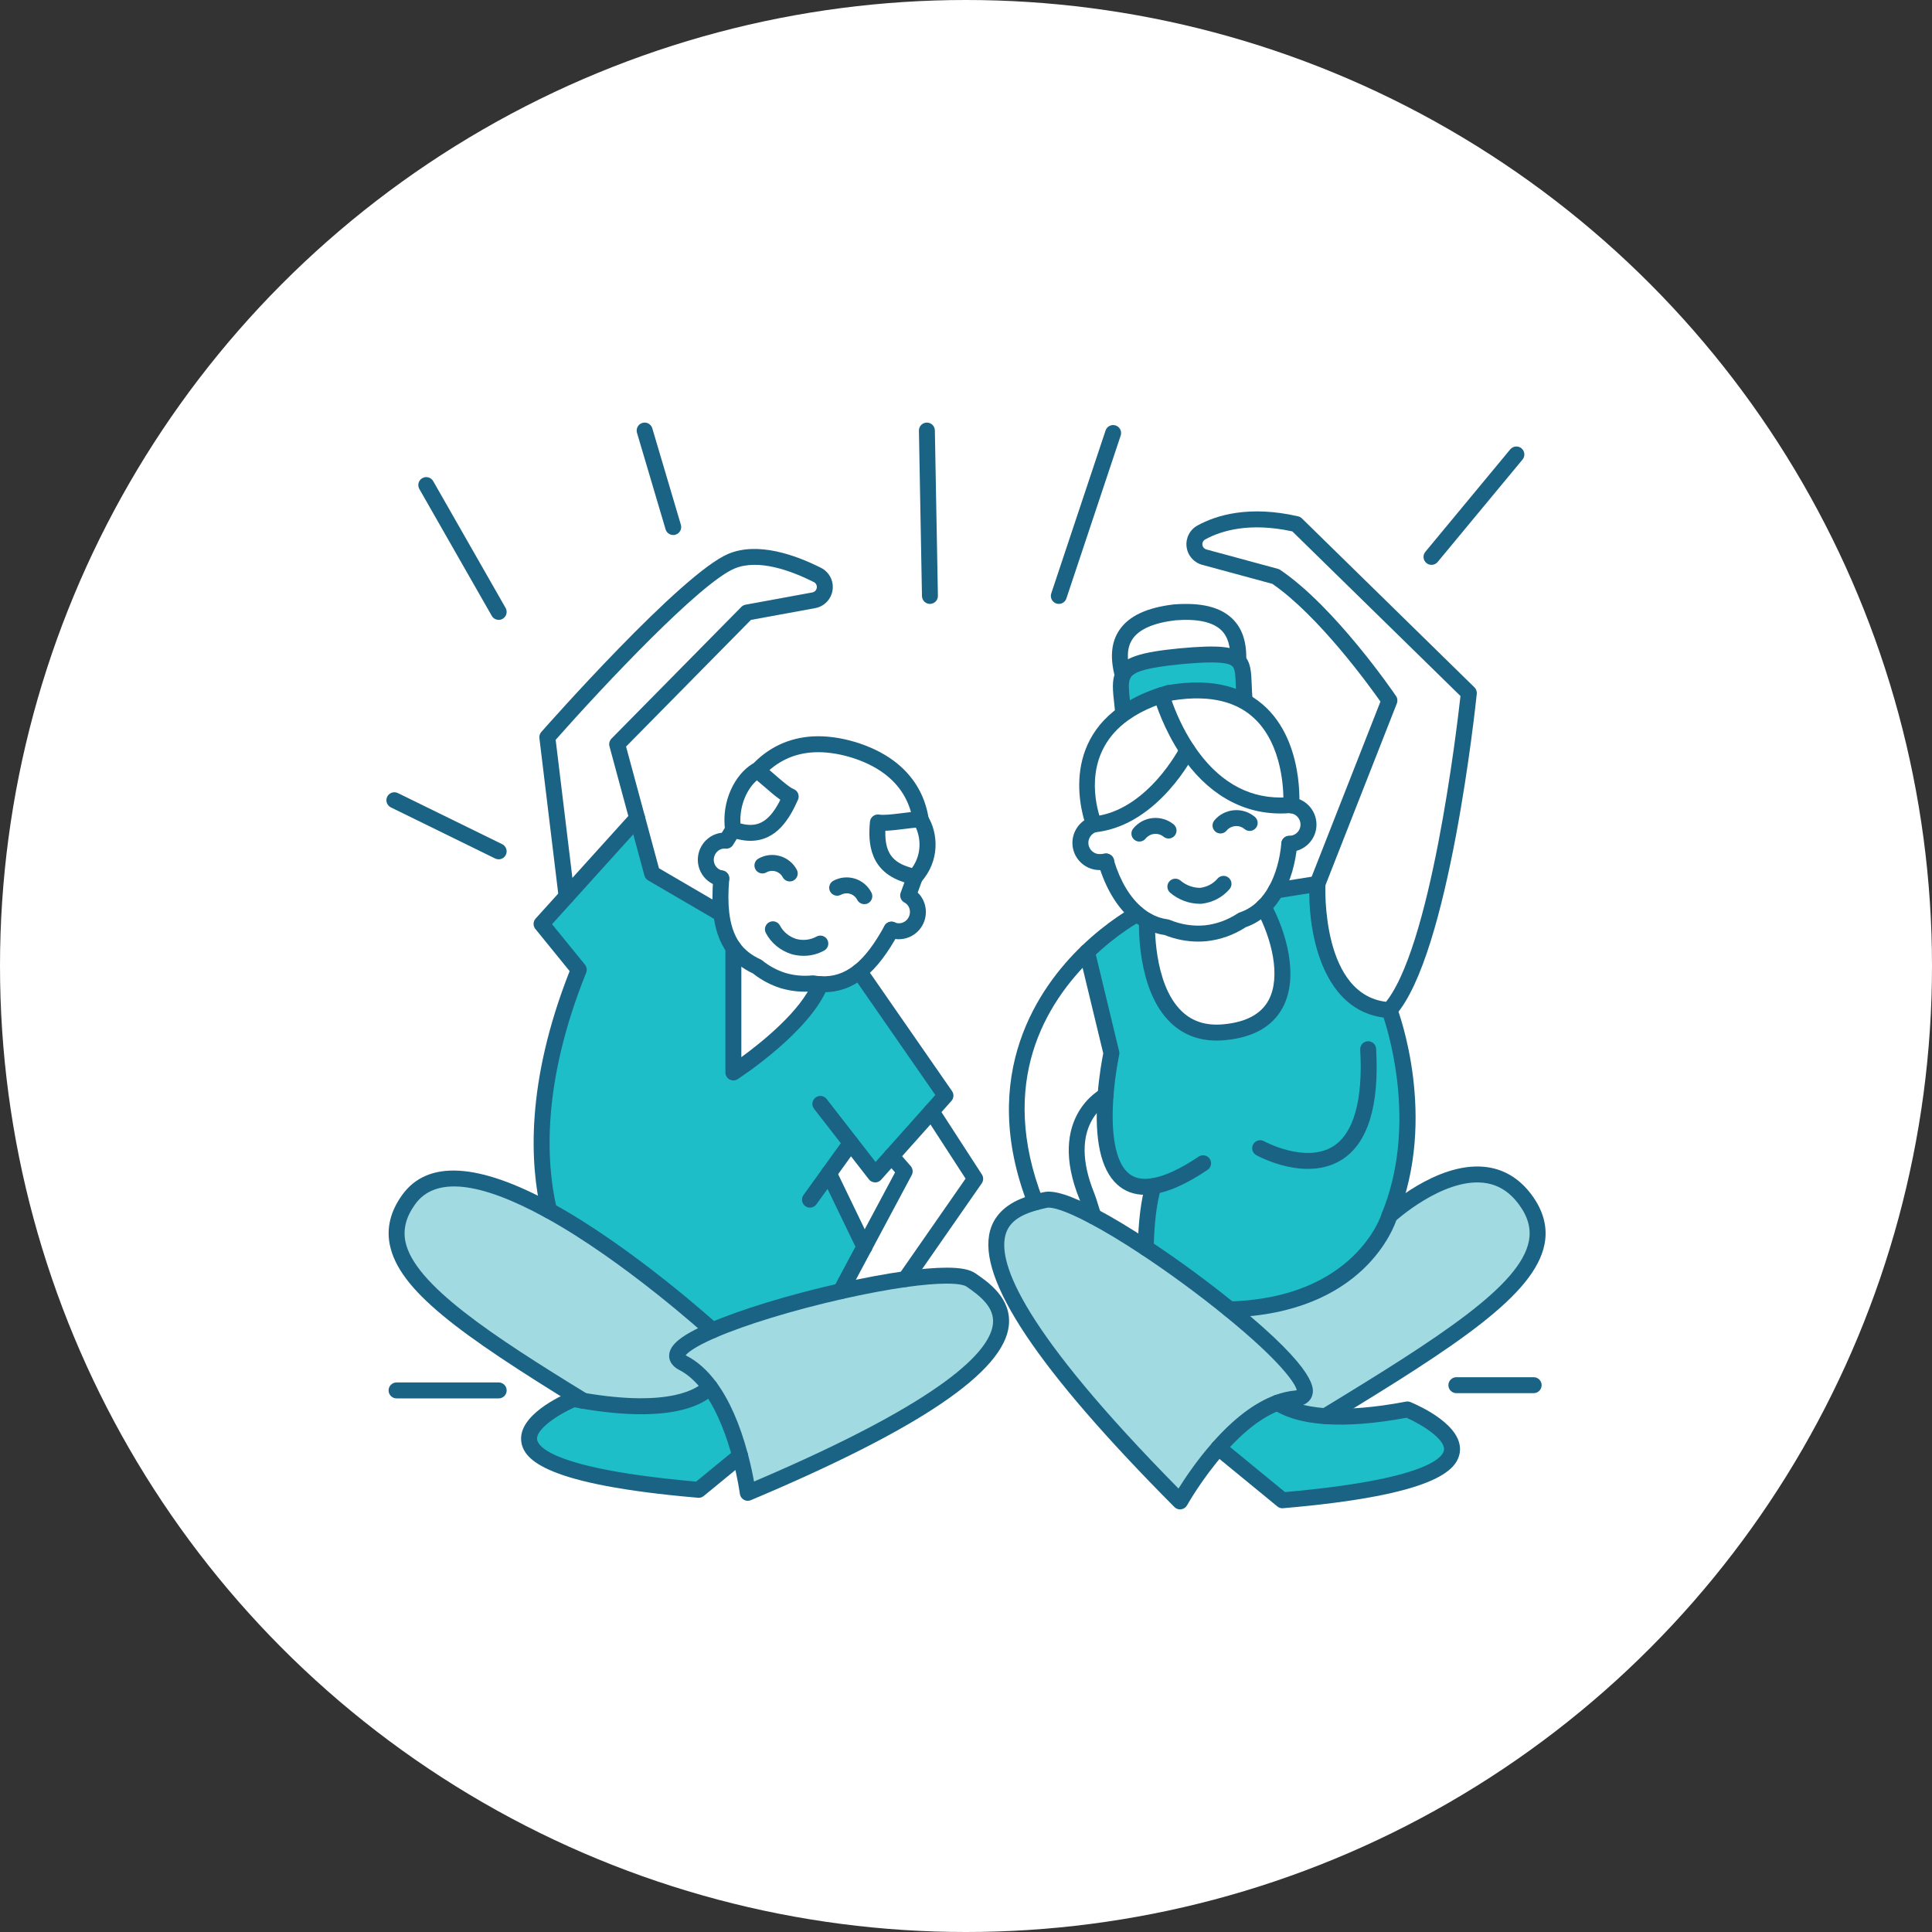 <?xml version="1.0" encoding="UTF-8"?>
<svg id="Layer_1" data-name="Layer 1" xmlns="http://www.w3.org/2000/svg" version="1.1" viewBox="0 0 100 100">
  <rect x="0" y="0" width="100" height="100" fill="#333333" stroke="none"/>
  <defs>
    <style>
      .cls-1 {
        fill: #a1dbe1;
      }

      .cls-1, .cls-2, .cls-3, .cls-4 {
        stroke-width: 0px;
      }

      .cls-2 {
        fill: #1ebec9;
      }

      .cls-3 {
        fill: #1a6385;
      }

      .cls-4 {
        fill: #fff;
      }
    </style>
  </defs>
  <circle class="cls-4" cx="50" cy="50" r="50"/>
  <g>
    <g>
      <path class="cls-1" d="M78.948,62.093c2.363,3.191-1.984,6.123-10.35,11.208-1.306-.092-2.059-.413-2.471-.696.309-.116.622-.194.941-.222,1.422-.13-.578-2.297-3.422-4.606l.003-.002c6.906-.194,8.269-4.852,8.269-4.852,0,0,4.543-4.189,7.032-.83Z"/>
      <path class="cls-4" d="M67.096,27.128l8.93,8.743s-1.38,13.362-4.109,16.412c-4.047-.24-3.727-6.536-3.727-6.536l3.727-9.489s-3.076-4.519-5.885-6.418l-3.699-1.002c-.274-.076-.474-.307-.507-.587-.033-.281.106-.554.356-.691.953-.521,2.543-.974,4.913-.432Z"/>
      <path class="cls-2" d="M72.849,72.955s8.26,3.437-6.47,4.701l-3.309-2.715c.849-.965,1.91-1.911,3.057-2.335.413.283,1.165.604,2.471.696,1.033.073,2.416.002,4.25-.347Z"/>
      <path class="cls-2" d="M71.917,52.283s2.099,5.489,0,10.64c0,0-1.363,4.658-8.269,4.852l-.003.002c-1.349-1.099-2.89-2.229-4.342-3.189v-.002c.017-.727.075-2.135.399-3.191v-.002c-2.432.403-2.644-2.524-2.479-4.684.092-1.217.304-2.191.304-2.191l-1.265-5.241c1.368-1.321,2.599-1.972,2.599-1.972.163.137.333.255.509.354,0,0-.273,6.135,3.958,5.774,4.229-.361,3.165-4.496,2.071-6.496.245-.236.458-.521.637-.844l2.154-.344s-.321,6.295,3.727,6.536Z"/>
      <path class="cls-4" d="M57.255,44.592h-.012v.002c-.063.007-.207.021-.229.024-.547.054-1.035-.349-1.089-.896-.045-.483.257-.915.7-1.052,1.522-.146,2.732-1.106,3.559-2.029.828-.925,1.276-1.809,1.276-1.809.962,1.432,2.5,2.861,4.814,2.861.181,0,.37-.009.561-.028,0,.007,0,.012.002.019.46.052.84.417.884.901.054.547-.349,1.036-.896,1.087-.03.005-.061.005-.094.005-.085.92-.321,1.748-.696,2.415-.179.323-.392.609-.637.844-.314.311-.681.542-1.101.682-.571.377-1.215.618-1.908.691-.696.061-1.373-.054-2.005-.314-.361-.047-.701-.163-1.014-.337-.177-.099-.347-.217-.509-.354-.724-.604-1.278-1.559-1.618-2.71.005-.002.007-.002.012-.002Z"/>
      <path class="cls-1" d="M66.126,72.606c-1.147.424-2.208,1.37-3.057,2.335-1.208,1.37-1.988,2.774-1.988,2.774-12.77-12.843-9.753-14.867-7.484-15.48.179-.05.354-.089.517-.125.441-.097,1.347.243,2.488.849.809.429,1.736.991,2.701,1.628v.002c1.453.96,2.993,2.09,4.342,3.189,2.845,2.309,4.845,4.477,3.422,4.606-.319.028-.632.106-.941.222Z"/>
      <path class="cls-4" d="M64.416,36.308c2.687,1.486,2.42,5.356,2.42,5.356-.191.019-.38.028-.561.028-2.314,0-3.852-1.429-4.814-2.861-.873-1.302-1.269-2.609-1.34-2.849.122-.04.248-.078.375-.111.611-.108,1.163-.146,1.66-.132h.005c.92.026,1.661.238,2.255.569Z"/>
      <path class="cls-4" d="M65.4,46.936c1.095,2,2.158,6.135-2.071,6.496-4.231.361-3.958-5.774-3.958-5.774.314.174.653.29,1.014.337.632.259,1.309.375,2.005.314.693-.073,1.337-.314,1.908-.691.42-.139.788-.37,1.101-.682Z"/>
      <path class="cls-2" d="M58.114,34.956c.236-.545.984-.788,2.967-.986,1.875-.172,2.665-.118,3.009.234.354.359.234,1.031.335,2.085l-.01.019c-.594-.33-1.335-.542-2.255-.569h-.005c-.497-.014-1.05.024-1.66.132-.127.033-.253.071-.375.111-.189.059-.368.125-.538.193h-.002c-.557.222-1.024.479-1.415.76l-.028-.04c-.087-.908-.21-1.514-.023-1.939Z"/>
      <path class="cls-4" d="M60.81,31.694c2.842-.215,3.331,1.146,3.281,2.51-.344-.351-1.134-.406-3.009-.234-1.984.198-2.732.441-2.967.986-.366-1.375-.255-2.913,2.696-3.262Z"/>
      <path class="cls-4" d="M60.121,35.983c.071.24.467,1.547,1.34,2.849,0,0-.448.884-1.276,1.809-.828.922-2.038,1.882-3.559,2.029,0,0-1.479-3.578,1.541-5.734.392-.281.858-.538,1.415-.76h.002c.17-.068.349-.134.538-.193Z"/>
      <path class="cls-4" d="M56.262,49.276l1.265,5.241s-.213.974-.304,2.191c0,0-2.583,1.243-.96,5.222.09.212.262.835.34,1.028-1.141-.606-2.047-.946-2.488-.849-.163.035-.338.075-.517.125v-.002c-2.482-6.387.297-10.675,2.665-12.956Z"/>
      <path class="cls-4" d="M48.212,57.524l2.262,3.491-3.611,5.191c-1.017.141-2.17.361-3.349.627l1.226-2.295v-.002l2.087-3.909-.684-.785,2.068-2.318Z"/>
      <path class="cls-1" d="M50.248,66.244c1.757,1.2,5.328,3.915-11.543,11.024,0,0-.106-.828-.397-1.915-.297-1.116-.79-2.51-1.566-3.562-.389-.526-.849-.969-1.392-1.248-.771-.396-.002-1.024,1.526-1.684,1.653-.717,4.198-1.474,6.637-2.026,1.179-.267,2.333-.486,3.349-.627,1.658-.231,2.951-.259,3.384.038Z"/>
      <path class="cls-2" d="M42.903,60.734l1.837,3.802v.002l-1.226,2.295c-2.439.552-4.984,1.309-6.637,2.026,0,0-4.288-3.913-8.461-6.203-.623-2.663-.736-6.81,1.54-12.463l-1.927-2.371,1.298-1.436,3.651-4.04.776,2.866.434.252,3.102,1.812.045-.005c.038.33.101.632.191.913v.002s.002,0,.002.003v.002c.106.323.248.613.431.868v6.451s3.63-2.359,4.503-4.569c.764.042,1.42-.186,2.014-.656.005-.002.005-.005.005-.005l4.458,6.427-.726.816-2.068,2.318-.845.946-1.264-1.625-1.132,1.571Z"/>
      <path class="cls-4" d="M47.663,42.445c.443.708.583,1.965-.306,2.948l-.323-.087c-1.363-.38-1.734-1.288-1.592-2.736.568.102,2.144-.248,2.222-.125Z"/>
      <path class="cls-4" d="M47.663,42.445c-.078-.123-1.653.227-2.222.125-.142,1.448.229,2.356,1.592,2.736l.323.087-.349.955c.404.212.599.689.462,1.149-.158.521-.7.819-1.212.665-.04-.012-.078-.028-.113-.045-.262.477-.526.896-.8,1.26-.274.361-.559.665-.861.903h-.003s0,.003-.005.005c-.595.469-1.25.698-2.014.656-.127-.007-.255-.019-.387-.043-.509.05-1.026.007-1.531-.141-.502-.156-.955-.403-1.354-.727-.531-.24-.936-.564-1.231-.972-.184-.255-.326-.545-.431-.868v-.005s-.002,0-.002-.002c-.09-.281-.153-.583-.191-.913-.061-.535-.057-1.137,0-1.807-.038-.005-.078-.014-.118-.026-.512-.156-.8-.703-.644-1.224.139-.46.566-.748,1.019-.701l.352-.573.302.085c1.278.33,2.04-.344,2.682-1.797-.46-.177-1.465-1.205-1.726-1.323l.002-.007c.734-.804,1.698-1.304,2.887-1.37.625-.033,1.309.052,2.057.274.746.226,1.364.535,1.866.908.956.712,1.484,1.661,1.651,2.736Z"/>
      <path class="cls-4" d="M42.308,29.758c.269.134.42.424.378.722-.043.297-.269.535-.564.59l-3.458.634-6.72,6.817,1.033,3.826-3.651,4.04-.998-8.229s7.156-8.116,9.531-9.111c1.359-.569,3.158.064,4.448.712Z"/>
      <path class="cls-4" d="M42.075,50.899c.132.024.26.035.387.043-.873,2.21-4.503,4.569-4.503,4.569v-6.451c.295.408.701.731,1.231.972.399.323.852.571,1.354.727.505.149,1.021.191,1.531.141Z"/>
      <path class="cls-4" d="M39.2,39.905c.262.118,1.266,1.146,1.726,1.323-.641,1.453-1.403,2.128-2.682,1.797l-.302-.085c-.196-1.389.486-2.595,1.203-3.041.009-.007.028-.005.054.005Z"/>
      <path class="cls-2" d="M38.308,75.353l-2.146,1.76c-14.73-1.264-6.47-4.701-6.47-4.701.168.033.335.061.498.092h.002c4.595.781,6.121-.262,6.55-.712.776,1.052,1.269,2.446,1.566,3.562Z"/>
      <path class="cls-1" d="M35.351,70.544c.542.278,1.002.722,1.392,1.248-.43.451-1.956,1.493-6.55.712h-.002c-7.493-4.597-11.236-7.361-9.038-10.411,1.365-1.899,4.302-1.059,7.264.564,4.173,2.29,8.461,6.203,8.461,6.203-1.528.66-2.297,1.288-1.526,1.684Z"/>
    </g>
    <g>
      <path class="cls-3" d="M66.839,42.096c-.174,0-.337-.111-.393-.286-.013-.041-.022-.102-.022-.145,0-.228.185-.413.413-.413.214,0,.39.163.411.372.029.196-.087.39-.282.453-.042.013-.085.02-.127.02Z"/>
      <path class="cls-3" d="M66.733,44.089c-.228,0-.413-.185-.413-.413,0-.228.185-.413.413-.413.013,0,.025 0.0.036-.001.174-.017.314-.092.413-.212.099-.12.145-.271.13-.426-.026-.278-.244-.5-.52-.531-.226-.025-.389-.23-.364-.456.026-.227.229-.391.457-.364.663.075,1.188.61,1.249,1.273.037.371-.074.738-.314,1.029-.24.292-.579.472-.954.507-.028.005-.079.006-.133.006Z"/>
      <path class="cls-3" d="M62.023,48.737c-.593,0-1.177-.114-1.745-.341-.387-.057-.759-.184-1.107-.378-.2-.112-.393-.246-.575-.399-.771-.643-1.377-1.65-1.748-2.909-.011-.038-.017-.077-.017-.117,0-.228.185-.415.413-.415.212,0,.391.159.416.364.327,1.071.833,1.915,1.467,2.444.143.12.293.225.447.311.272.152.564.249.866.288.035.005.07.014.103.027.59.243,1.199.338,1.812.284.608-.064,1.188-.275,1.717-.624.031-.02.063-.036.098-.047.352-.117.668-.313.941-.583.215-.206.404-.458.567-.752.343-.611.566-1.389.646-2.253.02-.227.221-.394.449-.373.227.021.394.222.373.449-.09.979-.349,1.871-.747,2.579-.202.364-.441.681-.71.94-.345.343-.752.599-1.205.758-.628.406-1.317.651-2.047.728-.137.012-.275.018-.411.018Z"/>
      <path class="cls-3" d="M56.916,45.035c-.327,0-.639-.112-.894-.321-.291-.239-.471-.578-.508-.952-.062-.667.354-1.291.99-1.487.218-.067.448.055.516.273.067.218-.055.449-.273.516-.264.081-.437.342-.411.619.015.153.091.293.211.393.121.1.272.145.426.13l.21-.022s.002-0.0.002-0h0c.06-.01.09-.008.09-.008.222.016.406.204.399.427-.007.208-.155.376-.357.397-.009.002-.019.003-.029.004l-.23.024c-.048.005-.096.007-.143.007Z"/>
      <path class="cls-3" d="M66.275,42.106c-2.035,0-3.818-1.052-5.157-3.044-.863-1.287-1.285-2.593-1.393-2.963-.065-.219.061-.448.28-.512.067-.02.136-.021.201-.008.058-.057.133-.098.218-.113.605-.107,1.193-.154,1.744-.138.932.026,1.754.235,2.448.62,2.883,1.595,2.643,5.577,2.632,5.746-.014.201-.171.363-.371.383-.203.02-.406.03-.602.03ZM60.646,36.264c.189.538.557,1.442,1.157,2.338,1.194,1.777,2.699,2.678,4.471,2.678.051,0,.102-.001.154-.003-.016-.948-.247-3.521-2.212-4.609-.578-.321-1.273-.494-2.067-.517-.478-.015-.981.024-1.503.112Z"/>
      <path class="cls-3" d="M56.625,43.082c-.166,0-.317-.1-.381-.255-.016-.039-1.567-3.908,1.682-6.228.435-.311.941-.583,1.502-.807.008-.003.016-.006.024-.009.19-.076.368-.14.545-.195.126-.041.259-.081.395-.116.222-.057.446.075.503.296.057.221-.075.446-.296.503-.119.031-.236.066-.35.104-.168.053-.334.112-.512.184-.009.004-.017.007-.026.009-.491.197-.93.434-1.305.703-2.26,1.614-1.762,4.088-1.502,4.943,1.291-.238,2.32-1.12,2.974-1.849.778-.869,1.211-1.712,1.215-1.72.103-.203.351-.284.555-.181.203.103.284.351.182.554-.019.038-.482.944-1.337,1.898-1.154,1.286-2.478,2.034-3.827,2.164-.013.001-.026.002-.04.002Z"/>
      <path class="cls-3" d="M62.12,46.781c-.566,0-1.116-.203-1.551-.572-.173-.147-.195-.408-.048-.582.147-.174.408-.195.582-.048.285.242.644.375,1.013.376.359-.044.676-.211.897-.473.147-.174.407-.197.582-.05.174.147.197.407.05.582-.362.43-.881.702-1.46.765-.021.003-.043.003-.065.003Z"/>
      <path class="cls-3" d="M63.173,43.141c-.092,0-.185-.031-.262-.094-.176-.145-.202-.405-.057-.581.245-.299.611-.491,1.002-.528.397-.036.785.084,1.093.342.175.146.198.407.052.581-.147.175-.407.198-.582.052-.138-.115-.309-.171-.487-.153-.174.016-.334.1-.442.23-.081.1-.2.151-.319.151Z"/>
      <path class="cls-3" d="M58.974,43.559c-.092,0-.184-.03-.261-.093-.177-.144-.202-.405-.058-.581.255-.311.613-.504,1.01-.543.39-.038.784.082,1.083.328.175.145.2.405.055.581-.145.176-.405.201-.581.055-.13-.107-.304-.16-.476-.142-.177.017-.337.104-.451.244-.081.1-.2.151-.32.151Z"/>
      <path class="cls-3" d="M58.137,37.308c-.21,0-.39-.16-.411-.373-.017-.172-.034-.334-.051-.485-.078-.705-.134-1.215.061-1.66.344-.795,1.383-1.039,3.304-1.231,2.082-.191,2.895-.105,3.345.355.36.364.379.871.403,1.513.009.243.019.518.048.821.022.227-.144.429-.371.451-.226.022-.429-.144-.451-.371-.031-.328-.042-.615-.051-.87-.018-.481-.031-.828-.166-.965-.284-.29-1.513-.219-2.678-.113-1.734.173-2.471.381-2.626.739-.107.244-.061.661.003,1.239.018.155.036.32.053.496.022.227-.144.429-.371.451-.013.001-.027.002-.04.002Z"/>
      <path class="cls-3" d="M58.114,35.371c-.203,0-.372-.144-.406-.337-.265-1.013-.189-1.806.231-2.424.493-.726,1.416-1.16,2.823-1.326,1.412-.107,2.394.134,3.019.735.522.502.759,1.221.723,2.199-.008.228-.204.401-.427.398-.228-.008-.406-.2-.398-.427.026-.73-.127-1.245-.47-1.574-.44-.423-1.237-.595-2.368-.509-1.121.133-1.873.459-2.219.968-.285.42-.319.984-.109,1.776.009.035.014.07.014.106,0,.228-.185.415-.413.415Z"/>
      <path class="cls-3" d="M42.644,51.359c-.067,0-.136-.002-.205-.006-.142-.008-.264-.02-.38-.039-.558.047-1.106-.007-1.632-.161-.53-.164-1.018-.422-1.456-.769-.566-.265-1.019-.629-1.347-1.084-.199-.276-.362-.599-.482-.96-.007-.018-.013-.036-.018-.054-.095-.304-.161-.621-.2-.968-.063-.544-.063-1.162-.002-1.889.019-.227.224-.395.446-.376.227.019.396.219.377.446-.057.671-.057,1.236-.001,1.725.034.296.089.563.169.817.005.013.01.027.013.041.096.284.216.525.368.735.256.354.605.628,1.067.838.032.015.062.033.089.055.366.297.775.516,1.216.653.435.128.897.171,1.369.125.037-.004.075-.002.113.004.1.018.204.029.337.037.635.035,1.196-.147,1.72-.556.015-.013.031-.026.048-.037.255-.205.511-.477.762-.808.255-.338.506-.733.767-1.209.109-.2.36-.273.56-.163.2.11.273.361.163.56-.28.51-.552.939-.832,1.309-.307.405-.612.724-.934.979-.006.005-.013.01-.02.015-.634.496-1.315.739-2.076.739Z"/>
      <path class="cls-3" d="M47.662,42.858c-.2,0-.375-.146-.407-.349-.159-1.019-.66-1.85-1.49-2.469-.478-.355-1.063-.639-1.739-.844-.678-.201-1.324-.287-1.915-.256-1.032.057-1.908.473-2.604,1.236-.153.168-.414.181-.583.027-.169-.153-.18-.415-.027-.583.835-.915,1.931-1.436,3.17-1.504.687-.036,1.426.061,2.197.29.769.234,1.439.56,1.994.972,1.01.753,1.62,1.764,1.813,3.004.035.225-.119.436-.344.471-.022.003-.043.005-.064.005Z"/>
      <path class="cls-3" d="M47.356,45.806c-.036,0-.072-.005-.108-.014l-.323-.087c-1.925-.536-2.004-2.068-1.896-3.175.011-.115.07-.219.162-.289.092-.07.208-.098.322-.077.032.006.091.012.194.012.292,0,.705-.052,1.07-.098.31-.039.577-.073.753-.073.094,0,.342,0,.48.218.546.871.669,2.32-.349,3.446-.079.088-.191.136-.306.136ZM45.826,43c-.032,1.107.348,1.639,1.317,1.909l.061.017c.53-.734.438-1.575.202-2.087-.147.011-.339.035-.526.059-.345.043-.732.092-1.054.102Z"/>
      <path class="cls-3" d="M38.846,43.521h-0c-.222-0-.458-.032-.704-.096l-.311-.087c-.158-.044-.274-.177-.297-.34-.22-1.558.535-2.915,1.393-3.449v0c.12-.073.269-.085.413-.033.01.004.02.007.029.012.156.07.352.237.714.551.314.273.789.685.992.763.106.041.19.123.233.227.043.104.042.222-.004.325-.437.99-1.112,2.126-2.458,2.126ZM38.326,42.62l.031.009c.169.044.337.067.489.067h0c.617,0,1.09-.393,1.546-1.3-.24-.167-.52-.405-.85-.693-.116-.1-.258-.223-.367-.312-.492.425-.901,1.265-.849,2.229Z"/>
      <path class="cls-3" d="M41.593,49.473c-.209,0-.42-.029-.628-.087-.59-.192-1.054-.579-1.325-1.095-.106-.202-.028-.451.174-.557.202-.106.452-.028.557.174.17.324.466.569.833.689.353.099.735.058,1.057-.12.2-.11.451-.038.561.162.11.199.038.451-.162.561-.329.182-.695.274-1.068.274Z"/>
      <path class="cls-3" d="M44.738,46.799c-.149,0-.293-.081-.367-.222-.079-.153-.211-.264-.371-.312-.157-.048-.328-.03-.47.047-.201.11-.451.036-.56-.163-.11-.2-.037-.451.163-.56.336-.184.739-.225,1.107-.113.374.114.681.37.864.721.105.202.026.452-.176.557-.061.032-.126.047-.19.047Z"/>
      <path class="cls-3" d="M40.877,45.622c-.149,0-.292-.08-.366-.221-.074-.142-.208-.251-.365-.298-.162-.048-.334-.029-.484.055-.2.11-.451.038-.561-.161-.11-.2-.038-.451.161-.561.347-.192.746-.236,1.121-.123.369.111.683.368.86.706.106.202.028.451-.174.557-.061.032-.127.047-.191.047Z"/>
      <path class="cls-3" d="M37.959,55.923c-.068,0-.136-.017-.197-.05-.133-.072-.216-.211-.216-.363v-6.451c0-.228.185-.413.413-.413s.413.185.413.413v5.659c1.055-.77,3.107-2.411,3.706-3.928.084-.212.324-.315.535-.232.212.084.316.323.232.535-.911,2.306-4.509,4.664-4.662,4.763-.068.044-.146.067-.225.067Z"/>
      <path class="cls-3" d="M62.975,53.86c-.943,0-1.743-.31-2.383-.924-1.773-1.703-1.64-5.15-1.634-5.296.01-.228.202-.406.431-.394.228.01.404.203.394.43-.001.032-.121,3.223,1.382,4.665.554.532,1.251.754,2.128.679,1.181-.101,1.978-.523,2.371-1.255.653-1.216.155-3.203-.626-4.632-.109-.2-.036-.451.164-.56.2-.11.451-.036.56.164.824,1.506,1.483,3.828.63,5.418-.533.993-1.552,1.561-3.028,1.687-.132.011-.262.017-.389.017Z"/>
      <path class="cls-3" d="M53.597,62.645c-.165,0-.321-.1-.385-.263-2.642-6.801.597-11.317,2.763-13.403,1.393-1.346,2.64-2.012,2.693-2.04.201-.106.451-.029.557.172.107.201.03.451-.171.558-.012.006-1.202.644-2.506,1.904-2.466,2.375-4.912,6.473-2.567,12.51.083.212-.023.452-.235.534-.049.019-.1.028-.149.028Z"/>
      <path class="cls-3" d="M59.264,61.843c-.569,0-1.054-.18-1.445-.539-.845-.773-1.183-2.33-1.008-4.628.078-1.027.237-1.876.293-2.153l-1.243-5.151c-.053-.222.083-.445.304-.498.221-.054.445.083.498.304l1.264,5.241c.015.06.015.124.002.185-.002.009-.207.963-.296,2.134-.151,1.975.113,3.38.743,3.957.31.284.721.379,1.257.289.65-.105,1.46-.481,2.409-1.117.19-.127.446-.077.573.113.127.189.077.446-.113.573-1.063.713-1.958,1.121-2.736,1.246-.174.029-.342.043-.502.043Z"/>
      <path class="cls-3" d="M59.303,64.999h-.01c-.228-.005-.408-.194-.403-.422.031-1.39.172-2.502.416-3.303.067-.218.297-.341.516-.274.218.067.341.297.274.515-.223.729-.351,1.765-.381,3.08-.005.225-.189.404-.413.404Z"/>
      <path class="cls-3" d="M63.647,68.188c-.223,0-.406-.177-.412-.401-.006-.228.173-.418.401-.424,6.53-.183,7.872-4.511,7.885-4.555.004-.013.009-.027.014-.04,1.769-4.341.438-9.004.079-10.098-3.051-.391-3.843-4.102-3.847-6.436l-1.664.266c-.227.037-.436-.117-.473-.342-.036-.225.117-.437.343-.473l2.153-.344c.122-.02.248.017.341.1.093.083.143.204.137.328-.003.059-.252,5.89,3.339,6.103.162.01.303.113.361.265.088.23,2.129,5.689.004,10.925-.126.404-1.693,4.931-8.647,5.126-.004 0-.008 0-.012 0Z"/>
      <path class="cls-3" d="M71.915,52.698c-.106,0-.211-.04-.292-.121-.161-.161-.161-.423,0-.584,2.421-2.706,3.786-14.307,3.971-15.967l-8.703-8.521c-2.214-.481-3.672-.042-4.51.416-.101.056-.158.166-.144.281.013.113.094.206.207.238l3.696,1.002c.044.012.086.031.123.056,2.842,1.921,5.868,6.34,5.995,6.528.077.113.092.256.043.383l-3.727,9.489c-.084.212-.323.317-.535.233-.212-.084-.317-.323-.233-.535l3.646-9.283c-.593-.842-3.21-4.452-5.595-6.093l-3.631-.984c-.439-.121-.756-.489-.809-.937-.053-.452.17-.884.569-1.102.977-.535,2.673-1.051,5.203-.472.074.017.142.054.197.107l8.93,8.744c.09.088.135.212.122.337-.057.551-1.426,13.531-4.212,16.644-.005.006-.012.014-.018.019-.081.081-.186.121-.292.121Z"/>
      <path class="cls-3" d="M56.602,63.371c-.164,0-.318-.098-.383-.259-.043-.106-.099-.286-.163-.495-.06-.192-.134-.432-.174-.526-1.751-4.294,1.132-5.741,1.161-5.755.205-.099.452-.013.551.193.098.205.013.45-.191.55-.096.048-2.203,1.154-.759,4.696.054.128.125.357.2.599.052.167.111.357.141.431.085.211-.017.452-.228.537-.051.02-.103.03-.154.03Z"/>
      <path class="cls-3" d="M61.081,78.127c-.109,0-.215-.043-.293-.122-7.089-7.13-10.211-11.805-9.544-14.294.367-1.368,1.78-1.75,2.245-1.876.185-.051.367-.093.537-.13.53-.117,1.413.168,2.769.888.807.428,1.728.983,2.735,1.647.011.007.022.015.033.024,1.463.969,3.004,2.101,4.343,3.192,4.382,3.557,4.102,4.477,4.011,4.779-.057.186-.237.506-.811.558-.267.024-.547.09-.834.197-.923.342-1.895,1.089-2.892,2.221-1.162,1.319-1.93,2.688-1.938,2.702-.063.113-.175.19-.304.208-.019.003-.038.004-.056.004ZM54.281,62.506c-.04,0-.065.004-.079.007-.157.034-.324.072-.495.12-.983.266-1.496.664-1.665,1.293-.39,1.456.862,4.912,8.957,13.12.335-.537.951-1.46,1.76-2.378,1.088-1.236,2.172-2.06,3.223-2.449.354-.133.708-.215,1.048-.246.04-.004.07-.009.09-.014-.054-.311-.781-1.462-3.736-3.861-1.329-1.083-2.859-2.207-4.31-3.165-.011-.007-.022-.015-.032-.023-.96-.632-1.87-1.181-2.635-1.586-1.339-.711-1.908-.817-2.127-.817Z"/>
      <path class="cls-3" d="M68.598,73.714c-.139,0-.275-.071-.353-.198-.119-.195-.057-.449.138-.567,6.202-3.77,10.301-6.412,10.751-8.708.125-.64-.044-1.262-.518-1.902-.507-.685-1.122-1.052-1.879-1.124-2.104-.2-4.517,1.99-4.541,2.012-.167.154-.429.144-.583-.024-.154-.167-.144-.428.024-.583.109-.1,2.695-2.459,5.176-2.227.991.093,1.821.583,2.467,1.455.611.826.835,1.685.665,2.552-.517,2.635-4.55,5.254-11.132,9.255-.067.041-.141.06-.214.06Z"/>
      <path class="cls-3" d="M66.379,78.068c-.095,0-.188-.033-.262-.094l-3.309-2.715c-.013-.011-.025-.022-.037-.034-.157-.165-.152-.428.013-.585.157-.15.401-.152.56-.009l3.167,2.598c7.421-.653,8.175-1.823,8.229-2.168.083-.536-1.069-1.294-1.939-1.678-1.629.302-3.052.413-4.232.329-1.434-.101-2.247-.473-2.676-.767-.013-.009-.025-.018-.036-.027-.09-.076-.147-.189-.147-.316,0-.228.183-.413.411-.413.088,0,.171.028.238.075v-0c.345.236,1.018.537,2.268.624,1.138.081,2.533-.034,4.144-.34.079-.015.161-.006.236.024.464.193,2.765,1.225,2.549,2.615-.142.911-1.243,2.2-9.142,2.878-.011.001-.023.002-.035.002Z"/>
      <path class="cls-3" d="M38.705,77.681c-.071,0-.142-.019-.206-.055-.112-.064-.187-.177-.204-.305-.001-.008-.107-.817-.385-1.861-.265-.993-.739-2.392-1.5-3.423-.384-.519-.804-.898-1.248-1.126-.473-.243-.533-.578-.527-.756.018-.552.64-1.052,2.078-1.674,1.605-.696,4.114-1.462,6.71-2.05,1.227-.277,2.397-.496,3.384-.634.872-.121,1.61-.183,2.192-.183.723,0,1.194.092,1.482.289.656.448,1.879,1.284,1.737,2.693-.242,2.407-4.61,5.368-13.353,9.052-.051.022-.106.032-.16.032ZM35.491,70.15c.013.008.028.017.048.027.558.286,1.074.747,1.535,1.369.673.912,1.222,2.157,1.633,3.701.154.578.258,1.082.321,1.436,9.955-4.244,12.229-6.782,12.368-8.169.086-.851-.668-1.442-1.382-1.929-.035-.024-.25-.145-1.016-.145-.545,0-1.244.059-2.078.175-.965.134-2.111.349-3.315.621-2.549.577-5.003,1.325-6.564,2.002-1.131.489-1.458.794-1.55.911Z"/>
      <path class="cls-3" d="M30.189,72.917c-.073,0-.148-.02-.215-.061-6.264-3.843-9.329-6.086-9.8-8.437-.174-.87.042-1.734.643-2.568,1.311-1.822,3.934-1.673,7.798.443,4.168,2.288,8.497,6.221,8.541,6.26.168.153.18.415.027.583-.154.168-.415.181-.584.027-.043-.039-4.301-3.907-8.381-6.146-3.438-1.883-5.703-2.114-6.731-.684-.468.649-.633,1.279-.504,1.923.448,2.23,4.532,4.895,9.423,7.895.194.119.255.373.136.568-.078.127-.213.197-.352.197Z"/>
      <path class="cls-3" d="M36.162,77.526c-.011,0-.023-.001-.035-.002-7.898-.678-9-1.968-9.142-2.878-.216-1.389,2.085-2.422,2.549-2.615.075-.031.158-.04.238-.024.098.019.196.037.293.054l.184.034c.004.001.008.001.012.002,4.488.762,5.867-.259,6.182-.59.157-.165.418-.172.584-.014.165.157.172.419.014.584-.615.645-2.33,1.611-6.904.837-.008-.001-.016-.002-.023-.004l-.195-.036c-.059-.011-.119-.022-.179-.033-.869.385-2.022,1.144-1.938,1.678.054.345.809,1.515,8.23,2.168l2.016-1.653c.177-.144.437-.119.581.058s.119.436-.058.581l-2.146,1.759c-.074.061-.167.094-.262.094Z"/>
      <path class="cls-3" d="M45.299,61.201c-.005,0-.009,0-.014-0-.122-.004-.237-.062-.312-.159l-2.838-3.651c-.14-.18-.107-.439.073-.579.18-.14.439-.107.579.073l2.533,3.26,3.093-3.468-4.273-6.16c-.13-.187-.084-.445.104-.574.187-.13.445-.083.574.104l4.458,6.427c.109.157.096.367-.03.51l-3.64,4.081c-.079.088-.191.138-.308.138Z"/>
      <path class="cls-3" d="M37.289,47.689c-.071,0-.142-.018-.208-.057l-3.535-2.063c-.094-.055-.162-.144-.191-.249l-1.809-6.692c-.038-.141.002-.293.104-.397l6.72-6.816c.059-.06.136-.101.219-.116l3.458-.635c.119-.022.212-.119.23-.242.017-.121-.044-.24-.153-.294-1.198-.602-2.882-1.212-4.105-.701-1.779.746-6.761,6.043-9.258,8.865l.975,8.046c.027.226-.134.432-.36.459-.227.028-.432-.134-.46-.36l-.997-8.229c-.015-.117.022-.234.1-.323.295-.334,7.246-8.199,9.681-9.219,1.512-.633,3.441.044,4.793.724.426.213.668.675.601,1.149-.068.474-.429.851-.898.937l-3.329.611-6.462,6.555,1.703,6.299,3.39,1.979c.197.115.263.368.148.565-.076.132-.215.205-.357.205Z"/>
      <path class="cls-3" d="M28.416,63.069c-.187,0-.357-.129-.401-.319-.589-2.518-.805-6.716,1.469-12.485l-1.774-2.183c-.128-.158-.122-.386.014-.537l4.949-5.477c.153-.169.414-.183.583-.029.169.153.182.414.03.583l-4.712,5.214,1.704,2.096c.095.117.119.275.062.414-2.288,5.685-2.09,9.781-1.521,12.215.051.222-.086.444-.308.496-.032.007-.063.011-.094.011Z"/>
      <path class="cls-3" d="M41.924,62.508c-.084,0-.168-.025-.241-.078-.185-.133-.227-.391-.094-.576l2.111-2.932c.133-.185.392-.227.576-.094.185.133.227.391.093.576l-2.111,2.932c-.081.112-.207.172-.336.172Z"/>
      <path class="cls-3" d="M43.513,67.247c-.066,0-.132-.016-.194-.049-.201-.107-.277-.357-.169-.559l1.226-2.295c.107-.201.357-.277.559-.17.201.107.277.358.169.559l-1.226,2.295c-.074.139-.217.218-.364.218Z"/>
      <path class="cls-3" d="M44.74,64.949c-.065,0-.132-.016-.194-.049-.201-.107-.277-.357-.17-.558l1.953-3.658-.497-.571c-.15-.172-.132-.433.04-.582.172-.15.433-.132.582.04l.684.785c.112.129.133.314.053.466l-2.087,3.908c-.074.139-.217.219-.365.219Z"/>
      <path class="cls-3" d="M46.863,66.619c-.081,0-.164-.024-.235-.074-.187-.13-.233-.387-.103-.575l3.453-4.964-2.111-3.258c-.124-.191-.069-.447.122-.571.192-.124.447-.069.571.122l2.262,3.491c.091.141.088.323-.007.46l-3.611,5.191c-.08.115-.208.177-.339.177Z"/>
      <path class="cls-3" d="M67.697,60.502c-1.366,0-2.599-.67-2.672-.711-.2-.11-.272-.362-.161-.561.11-.199.361-.272.561-.161.031.017,2.155,1.163,3.582.262,1.063-.67,1.546-2.399,1.397-5-.013-.228.161-.423.388-.436.227-.012.423.161.436.388.171,2.963-.43,4.897-1.783,5.748-.553.347-1.162.47-1.747.47Z"/>
      <path class="cls-3" d="M44.74,64.95c-.174,0-.323-.107-.384-.259l-1.825-3.778c-.1-.205-.013-.452.192-.551.205-.099.452-.013.551.192l1.837,3.802c.027.056.041.117.041.18,0,.228-.185.414-.413.414Z"/>
      <path class="cls-3" d="M25.813,32.084c-.144,0-.283-.075-.359-.208l-3.748-6.564c-.113-.198-.044-.45.153-.563.199-.113.45-.044.563.154l3.748,6.564c.113.198.044.45-.153.563-.065.037-.135.054-.204.054Z"/>
      <path class="cls-3" d="M48.134,31.258c-.225,0-.408-.18-.413-.405l-.158-8.56c-.004-.228.177-.416.405-.42h.005c.227,0,.411.18.415.405l.158,8.56c.004.228-.177.416-.405.42,0,0-.005 0-.008 0Z"/>
      <path class="cls-3" d="M54.805,31.258c-.043,0-.087-.007-.131-.021-.216-.072-.333-.306-.261-.522l2.811-8.432c.072-.216.306-.333.522-.261.216.072.333.306.261.522l-2.811,8.432c-.058.173-.219.282-.392.282Z"/>
      <path class="cls-3" d="M74.094,29.237c-.093,0-.186-.031-.263-.095-.176-.145-.2-.406-.055-.581l4.394-5.302c.145-.175.406-.2.581-.054.175.145.2.406.055.581l-4.394,5.302c-.082.099-.199.149-.318.149Z"/>
      <path class="cls-3" d="M25.812,44.478c-.061,0-.123-.014-.182-.042l-5.399-2.646c-.205-.1-.289-.348-.189-.552.101-.205.348-.289.552-.189l5.399,2.646c.205.1.289.348.189.552-.072.146-.218.231-.371.231Z"/>
      <path class="cls-3" d="M34.845,27.692c-.178,0-.342-.116-.395-.296l-1.479-4.993c-.065-.219.06-.448.279-.513.218-.065.448.06.513.279l1.479,4.993c.065.218-.06.448-.279.513-.039.012-.078.017-.117.017Z"/>
      <path class="cls-3" d="M25.812,72.381h-5.286c-.228,0-.413-.185-.413-.413s.185-.413.413-.413h5.286c.228,0,.413.185.413.413s-.185.413-.413.413Z"/>
      <path class="cls-3" d="M79.382,72.11h-4c-.228,0-.413-.185-.413-.413,0-.228.185-.413.413-.413h4c.228,0,.413.185.413.413,0,.228-.185.413-.413.413Z"/>
      <path class="cls-3" d="M37.335,45.877c-.017,0-.035-.001-.051-.003-.059-.007-.121-.021-.183-.039-.731-.222-1.143-1.002-.923-1.738.167-.551.641-.937,1.182-.993l.232-.378c.119-.194.373-.256.568-.136.194.119.255.373.136.568l-.352.573c-.083.135-.236.211-.395.195-.26-.029-.5.141-.581.41-.09.301.075.62.369.71.014.004.032.009.049.011.226.028.387.234.359.461-.026.209-.204.361-.409.361Z"/>
      <path class="cls-3" d="M46.529,48.616c-.129,0-.261-.019-.391-.058-.058-.017-.116-.041-.17-.067-.206-.097-.295-.343-.198-.549.098-.206.343-.294.549-.198.017.008.034.017.053.022.297.089.61-.086.701-.389.08-.267-.027-.541-.26-.664-.183-.096-.266-.313-.195-.507l.349-.955c.078-.214.315-.325.529-.246.214.078.324.315.246.53l-.243.665c.366.351.518.897.364,1.414-.184.607-.739,1-1.336,1Z"/>
    </g>
  </g>
</svg>